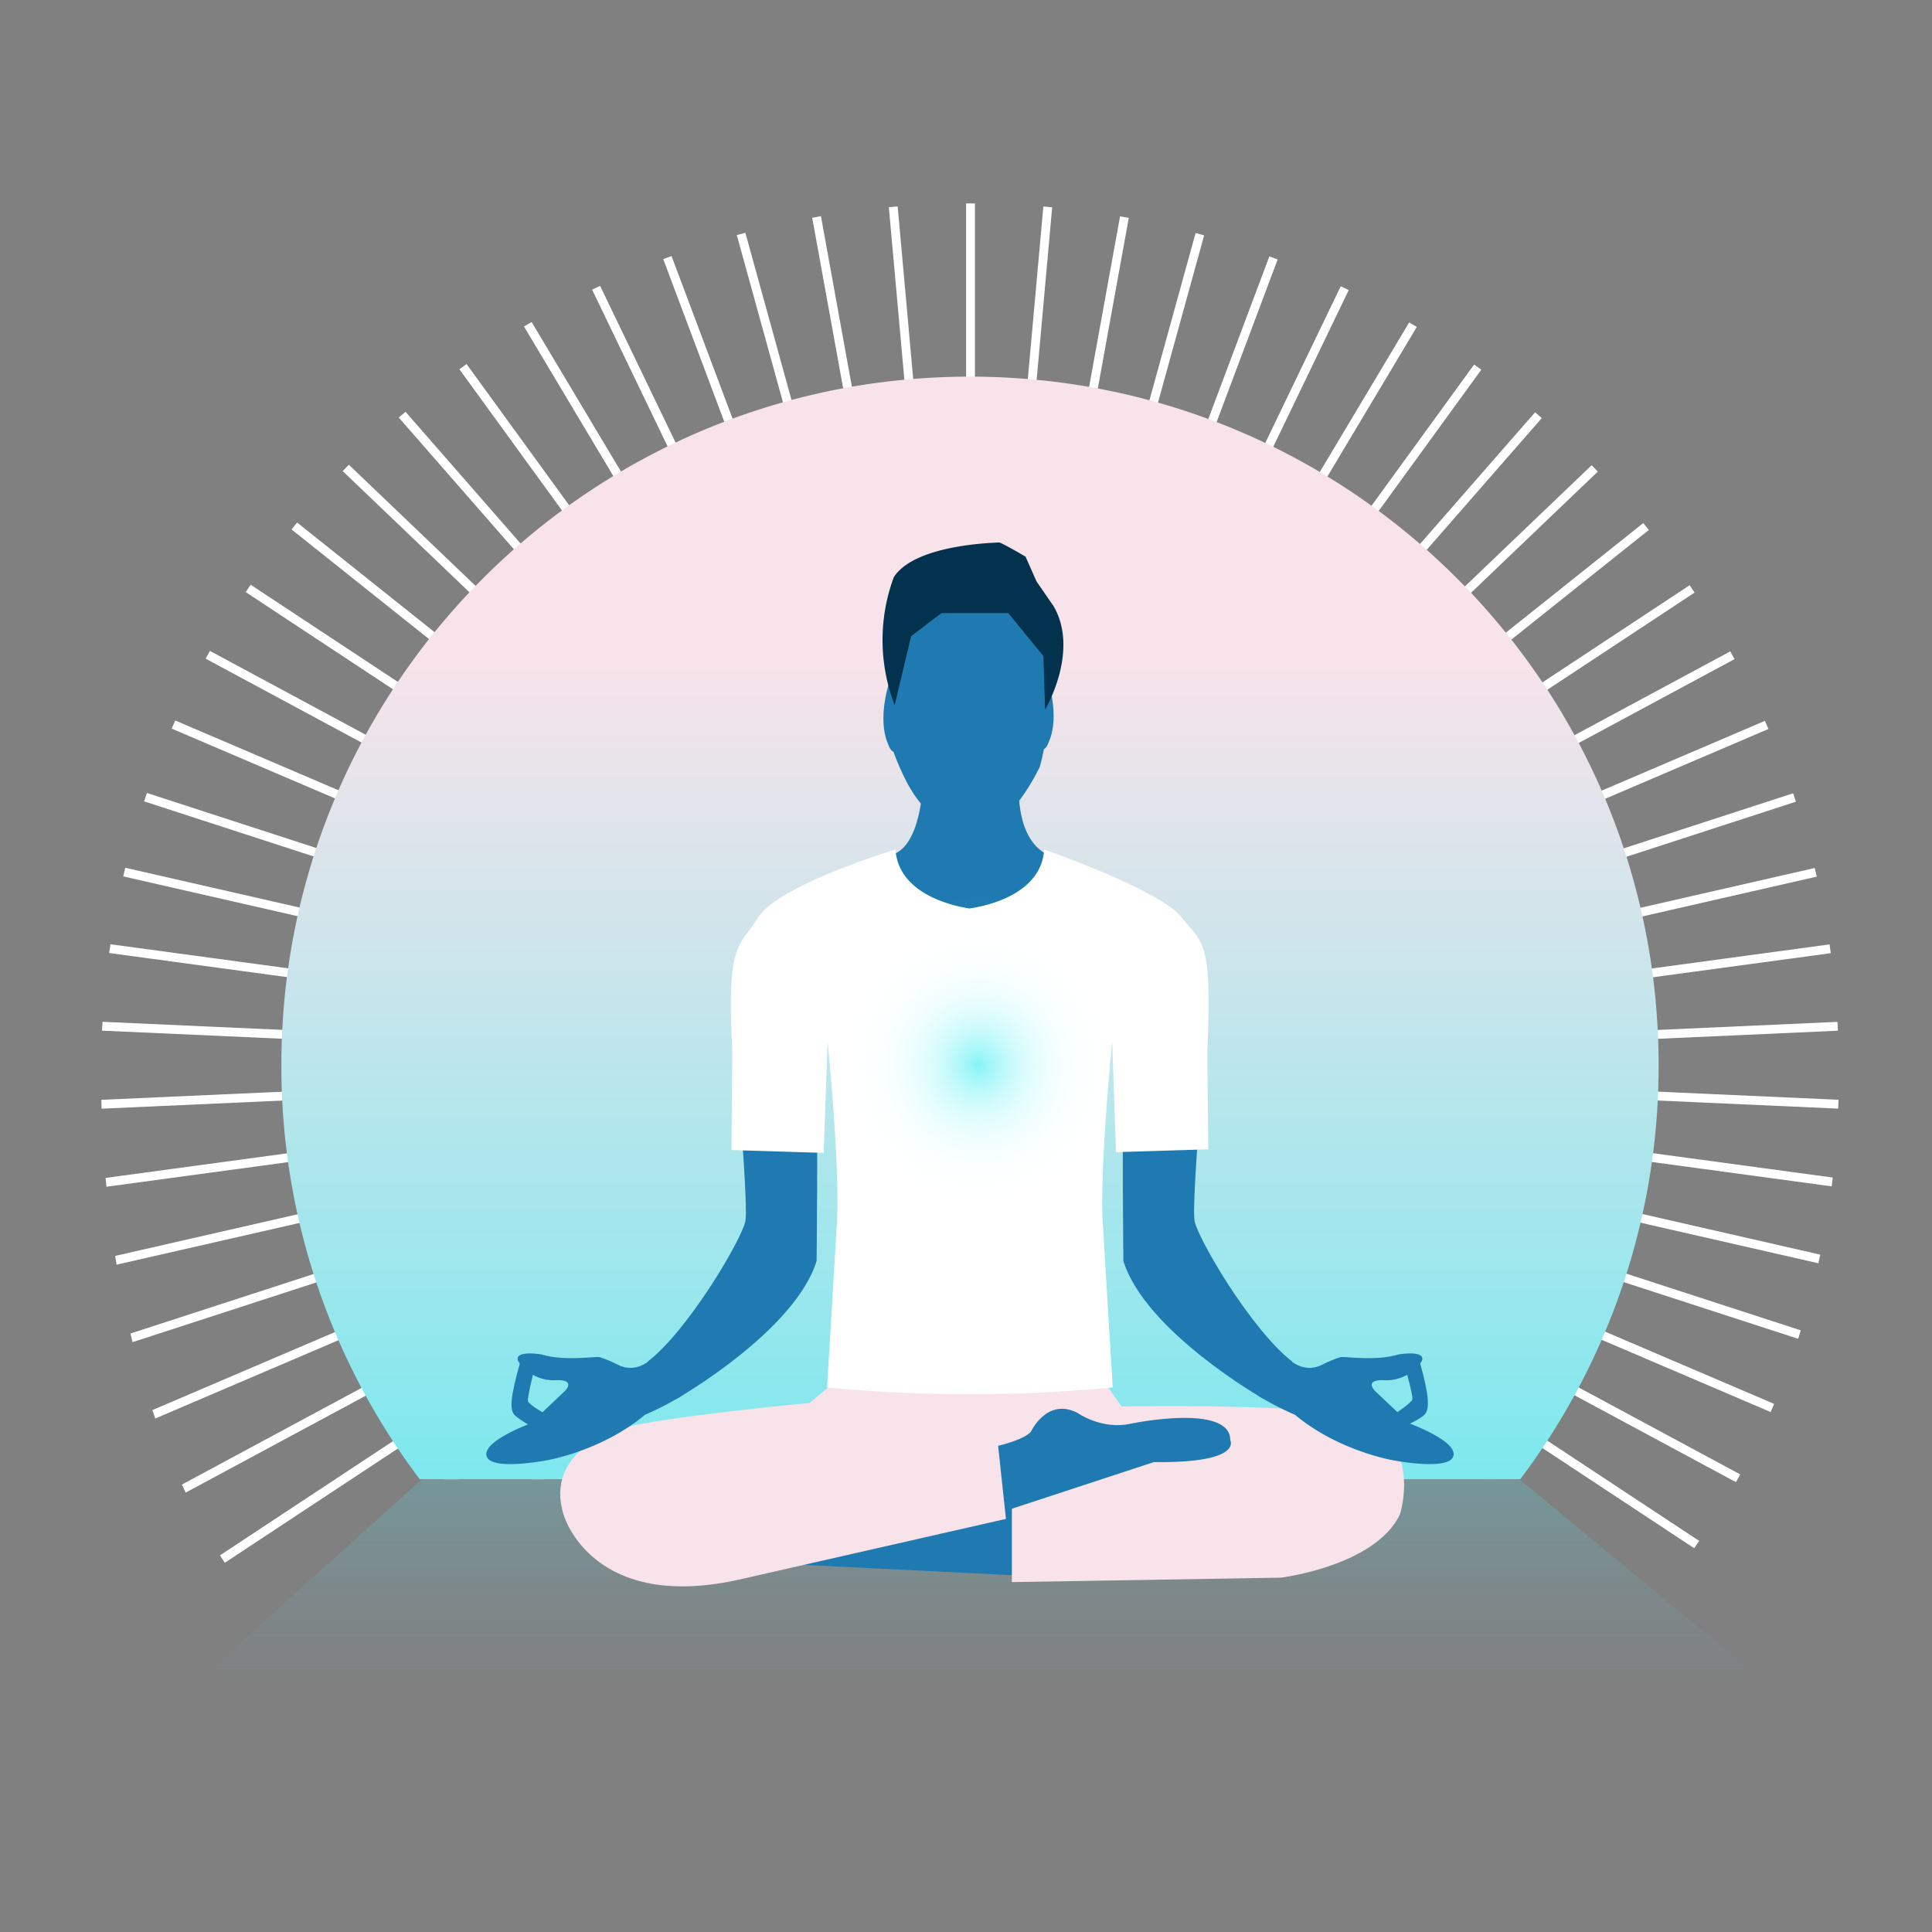 <svg id="Layer_1" data-name="Layer 1" xmlns="http://www.w3.org/2000/svg" xmlns:xlink="http://www.w3.org/1999/xlink" viewBox="0 0 600 600"><rect x="0" y="0" width="600" height="600" fill="#808080" stroke="none"/><defs><style>.cls-1{fill:#fff;}.cls-2{fill:url(#linear-gradient);}.cls-3{fill:url(#linear-gradient-2);}.cls-4{fill:#1f7ab1;}.cls-5{fill:#f8e3ea;}.cls-6{fill:#02324e;}.cls-7{opacity:0.6;fill:url(#radial-gradient);}</style><linearGradient id="linear-gradient" x1="305.303" y1="324.904" x2="305.303" y2="521.669" gradientUnits="userSpaceOnUse"><stop offset="0" stop-color="#33ebf0"/><stop offset="1" stop-color="#73b7c7" stop-opacity="0"/></linearGradient><linearGradient id="linear-gradient-2" x1="301.238" y1="204.895" x2="301.238" y2="612.741" gradientUnits="userSpaceOnUse"><stop offset="0" stop-color="#f8e3ea"/><stop offset="1" stop-color="#33ebf0"/></linearGradient><radialGradient id="radial-gradient" cx="303.879" cy="330.779" r="50.927" gradientTransform="translate(0 -12.899) scale(1 1.039)" gradientUnits="userSpaceOnUse"><stop offset="0" stop-color="#33ebf0"/><stop offset="0.048" stop-color="#45edf1" stop-opacity="0.914"/><stop offset="0.194" stop-color="#75f2f5" stop-opacity="0.675"/><stop offset="0.34" stop-color="#9ff6f8" stop-opacity="0.469"/><stop offset="0.483" stop-color="#c2f9fb" stop-opacity="0.3"/><stop offset="0.623" stop-color="#ddfcfc" stop-opacity="0.169"/><stop offset="0.758" stop-color="#f0fdfe" stop-opacity="0.075"/><stop offset="0.886" stop-color="#fbffff" stop-opacity="0.019"/><stop offset="1" stop-color="#fff" stop-opacity="0"/></radialGradient></defs><title>ILLUSTRATIONS-RIZONN-ALL_FINAL_FORMAT</title><path class="cls-1" d="M301.402,315.468l1.376-15.291V63.187c-.51-.003-1.018-.019-1.529-.019-.409,0-.815.014-1.223.016V300.177Z"/><path class="cls-1" d="M300.942,320.576l.46-5.108-1.376-15.291-21.247-236.071c-.915.075-1.828.159-2.741.243L297.285,300.425Z"/><path class="cls-1" d="M300.711,323.141l.231-2.565L297.285,300.425,254.95,67.139q-1.357.235-2.71.481l42.337,233.292Z"/><path class="cls-1" d="M300.572,324.689l.139-1.548-6.134-22.229L231.481,72.293c-.887.237-1.774.473-2.657.719l63.099,228.634Z"/><path class="cls-1" d="M300.478,325.727l.094-1.039-8.648-23.044L208.554,79.509c-.862.315-1.715.652-2.573.975l83.367,222.132Z"/><path class="cls-1" d="M300.411,326.475l.067-.748-11.13-23.111L186.374,88.787c-.83.391-1.664.774-2.489,1.173L286.87,303.812Z"/><path class="cls-1" d="M300.36,327.042l.051-.566-13.541-22.663L165.097,99.998q-1.188.695-2.369,1.4L284.51,305.225Z"/><path class="cls-1" d="M300.32,327.486l.04-.445-15.85-21.816-139.621-192.172c-.747.532-1.482,1.082-2.223,1.621L282.282,306.841Z"/><path class="cls-1" d="M300.288,327.847l.032-.36-18.038-20.646L125.929,127.88c-.697.596-1.394,1.193-2.085,1.796l156.364,178.973Z"/><path class="cls-1" d="M300.26,328.146l.027-.299-20.079-19.198L108.344,144.331c-.642.656-1.288,1.307-1.923,1.969L278.308,310.64Z"/><path class="cls-1" d="M300.238,328.399l.022-.253L278.308,310.64,92.268,162.278c-.581.71-1.152,1.427-1.726,2.143L276.594,312.792Z"/><path class="cls-1" d="M300.218,328.616l.02-.217-23.644-15.607L77.842,181.596c-.515.759-1.019,1.525-1.527,2.289l198.76,131.201Z"/><path class="cls-1" d="M300.201,328.806l.017-.19-25.143-13.53L65.199,202.147c-.446.802-.902,1.598-1.34,2.405L273.767,317.508Z"/><path class="cls-1" d="M300.186,328.974l.015-.168-26.434-11.298L54.425,223.757q-.557,1.257-1.103,2.521L272.693,320.041Z"/><path class="cls-1" d="M300.173,329.124l.013-.15L272.693,320.041,45.622,246.261c-.294.868-.569,1.744-.855,2.615l227.075,73.781Z"/><path class="cls-1" d="M300.161,329.259l.012-.135-28.331-6.466L38.908,269.492c-.215.892-.444,1.779-.65,2.674l232.969,53.174Z"/><path class="cls-1" d="M300.149,329.382l.011-.124-28.933-3.919L34.29,293.244c-.134.906-.257,1.816-.381,2.726l236.95,32.097Z"/><path class="cls-1" d="M300.139,329.495l.01-.113-29.29-1.315L31.831,317.332c-.053.915-.107,1.83-.15,2.747L270.74,330.816Z"/><path class="cls-1" d="M300.13,329.599l.01-.104L270.74,330.816,31.464,341.562c.021.903.051,1.83.078,2.751l239.317-10.748Z"/><path class="cls-1" d="M300.121,329.697l.009-.097-29.27,3.965L32.8,365.812c.08.906.171,1.827.258,2.742l238.17-32.263Z"/><path class="cls-1" d="M300.113,329.788l.008-.091-28.894,6.595L35.764,390.035c.143.907.281,1.811.432,2.724l235.645-53.785Z"/><path class="cls-1" d="M300.105,329.874l.008-.086-28.271,9.186L40.516,414.136q.321,1.34.652,2.681L272.693,341.59Z"/><path class="cls-1" d="M300.098,329.955l.008-.081L272.693,341.59,47.318,437.92c.294.87.602,1.738.905,2.606l225.544-96.403Z"/><path class="cls-1" d="M300.091,330.033l.007-.078-26.331,14.169L56.479,461.052c.384.833.794,1.657,1.189,2.485L275.075,346.545Z"/><path class="cls-1" d="M300.084,330.107l.007-.074L275.075,346.545,68.312,483.029c.485.777.996,1.54,1.494,2.311L276.594,348.84Z"/><polygon class="cls-1" points="300.077 330.178 300.084 330.107 276.594 348.84 137.946 459.408 142.359 459.407 278.308 350.991 300.077 330.178"/><polygon class="cls-1" points="300.071 330.247 300.077 330.178 278.308 350.991 164.917 459.405 168.899 459.405 280.208 352.982 300.071 330.247"/><polygon class="cls-1" points="300.065 330.314 300.071 330.247 280.208 352.982 187.231 459.403 190.886 459.403 282.282 354.791 300.065 330.314"/><polygon class="cls-1" points="300.06 330.38 300.065 330.314 282.282 354.791 206.278 459.401 209.68 459.401 284.51 356.406 300.06 330.38"/><polygon class="cls-1" points="300.054 330.444 300.06 330.38 284.51 356.406 222.974 459.4 226.179 459.399 286.87 357.819 300.054 330.444"/><polygon class="cls-1" points="300.048 330.506 300.054 330.444 286.87 357.819 237.953 459.398 241.006 459.398 289.348 359.015 300.048 330.506"/><polygon class="cls-1" points="300.043 330.566 300.048 330.506 289.348 359.015 251.675 459.397 254.614 459.397 291.923 359.987 300.043 330.566"/><polygon class="cls-1" points="300.037 330.627 300.043 330.566 291.923 359.987 264.488 459.396 267.343 459.396 294.576 360.719 300.037 330.627"/><polygon class="cls-1" points="300.031 330.692 300.037 330.627 294.576 360.719 276.669 459.395 279.466 459.395 297.285 361.206 300.031 330.692"/><polygon class="cls-1" points="300.025 330.816 301.402 330.816 300.031 330.692 297.285 361.206 288.448 459.394 291.211 459.393 300.025 361.455 300.025 330.816"/><polygon class="cls-1" points="300.031 330.939 301.402 330.816 300.025 330.816 300.025 361.455 300.025 459.393 302.778 459.392 302.778 361.455 300.031 330.939"/><polygon class="cls-1" points="300.048 331.061 301.402 330.816 300.031 330.939 302.778 361.455 311.592 459.391 314.355 459.391 305.518 361.206 300.048 331.061"/><polygon class="cls-1" points="300.075 331.182 301.402 330.816 300.048 331.061 305.518 361.206 323.336 459.39 326.133 459.39 308.227 360.719 300.075 331.182"/><polygon class="cls-1" points="300.113 331.299 301.402 330.816 300.075 331.182 308.227 360.719 335.458 459.389 338.314 459.389 310.88 359.987 300.113 331.299"/><polygon class="cls-1" points="300.162 331.413 301.402 330.816 300.113 331.299 310.88 359.987 348.186 459.388 351.125 459.388 313.455 359.015 300.162 331.413"/><polygon class="cls-1" points="300.221 331.522 301.402 330.816 300.162 331.413 313.455 359.015 361.791 459.387 364.845 459.387 315.932 357.818 300.221 331.522"/><polygon class="cls-1" points="300.289 331.624 301.402 330.816 300.221 331.522 315.932 357.818 376.616 459.385 379.821 459.385 318.295 356.407 300.289 331.624"/><polygon class="cls-1" points="300.366 331.721 301.402 330.816 300.289 331.624 318.295 356.407 393.112 459.384 396.512 459.384 320.521 354.791 300.366 331.721"/><polygon class="cls-1" points="300.451 331.81 301.402 330.816 300.366 331.721 320.521 354.791 411.9 459.382 415.553 459.382 322.594 352.982 300.451 331.81"/><polygon class="cls-1" points="300.544 331.891 301.402 330.816 300.451 331.81 322.594 352.982 433.878 459.38 437.86 459.38 324.495 350.992 300.544 331.891"/><polygon class="cls-1" points="300.644 331.964 301.402 330.816 300.544 331.891 324.495 350.992 460.407 459.378 464.819 459.377 326.209 348.839 300.644 331.964"/><path class="cls-1" d="M300.749,332.027l.652-1.212-.757,1.148,25.565,16.875,199.928,131.972q.799-1.126,1.578-2.255L327.728,346.545Z"/><path class="cls-1" d="M300.861,332.081l.54-1.264.001-.001-.652,1.212,26.979,14.518L539.117,460.298c.45-.801.9-1.602,1.338-2.405L329.036,344.124Z"/><path class="cls-1" d="M300.976,332.124l.425-1.307-.54,1.264,28.175,12.043L549.897,438.525q.548-1.267,1.077-2.533L330.111,341.591Z"/><path class="cls-1" d="M301.096,332.157l.306-1.341-.001.001-.425,1.307,29.134,9.466L558.429,415.776c.281-.878.543-1.753.813-2.629l-228.281-74.173Z"/><path class="cls-1" d="M301.217,332.179l.184-1.364-.306,1.341,29.866,6.817,233.753,53.353c.196-.897.4-1.796.586-2.689l-233.724-53.346Z"/><path class="cls-1" d="M301.34,332.19l.062-1.374-.184,1.364,30.358,4.112L568.846,368.432c.116-.913.231-1.825.338-2.731l-237.24-32.137Z"/><path class="cls-1" d="M301.463,332.19l-.062-1.374-.062,1.374,30.604,1.374,238.925,10.73c.037-.919.077-1.842.105-2.749l-238.911-10.73Z"/><path class="cls-1" d="M301.586,332.179l-.184-1.364.062,1.374,30.6-1.374L570.791,320.095c-.044-.918-.097-1.832-.15-2.747L331.944,328.067Z"/><path class="cls-1" d="M301.707,332.157l-.306-1.341.184,1.364,30.358-4.112,236.625-32.053c-.125-.909-.248-1.819-.381-2.725L331.576,325.34Z"/><path class="cls-1" d="M301.827,332.124l-.425-1.308.306,1.341,29.868-6.817L564.23,272.238c-.206-.895-.433-1.782-.649-2.674l-232.62,53.094Z"/><path class="cls-1" d="M301.942,332.081l-.54-1.264-.001-.001.425,1.308,29.134-9.466,226.777-73.684c-.285-.871-.559-1.749-.853-2.616L330.111,320.041Z"/><path class="cls-1" d="M302.054,332.027l-.652-1.211.54,1.264,28.168-12.04,219.094-93.645q-.545-1.264-1.103-2.521L329.035,317.508Z"/><path class="cls-1" d="M302.159,331.964l-.757-1.148.001.001.652,1.211L329.035,317.508l209.655-112.82c-.437-.807-.891-1.604-1.336-2.406L327.728,315.086Z"/><path class="cls-1" d="M302.259,331.891l-.858-1.075.757,1.148,25.569-16.878,198.534-131.051c-.507-.764-1.008-1.533-1.523-2.292L326.209,312.792Z"/><path class="cls-1" d="M302.353,331.81l-.951-.994.858,1.075,23.949-19.099,185.857-148.215c-.573-.716-1.146-1.433-1.726-2.143L324.495,310.64Z"/><path class="cls-1" d="M302.438,331.721l-1.036-.905.951.994,22.143-21.171L496.217,146.458c-.634-.663-1.282-1.313-1.923-1.969L322.594,308.65Z"/><path class="cls-1" d="M302.515,331.624l-1.113-.809,1.036.905,20.157-23.071L478.821,129.835q-1.035-.906-2.081-1.8L320.521,306.841Z"/><path class="cls-1" d="M302.582,331.522l-1.181-.706,1.113.809,18.006-24.784L460.029,114.825c-.741-.54-1.476-1.088-2.223-1.621l-139.512,192.021Z"/><path class="cls-1" d="M302.641,331.413l-1.24-.597,1.181.706,15.712-26.297L439.994,101.535c-.786-.472-1.577-.936-2.368-1.4l-121.693,203.678Z"/><path class="cls-1" d="M302.69,331.299l-1.288-.484,1.24.597,13.291-27.599L418.859,90.085c-.825-.4-1.657-.787-2.486-1.179l-102.918,213.711Z"/><path class="cls-1" d="M302.728,331.182l-1.327-.366,1.288.484,10.765-28.683L396.784,80.588c-.858-.325-1.71-.662-2.572-.978L310.88,301.645Z"/><path class="cls-1" d="M302.756,331.061l-1.354-.246,1.327.366L310.88,301.645,373.958,73.089c-.883-.246-1.77-.481-2.657-.719L308.227,300.912Z"/><path class="cls-1" d="M302.772,330.939l-1.37-.124,1.354.246,5.471-30.149L350.553,67.676q-1.353-.25-2.709-.488L305.518,300.425Z"/><path class="cls-1" d="M301.402,315.468l-.46,5.108-.231,2.565-.139,1.548-.094,1.039-.067.748-.051.566-.04.445-.032.36-.027.299-.022.253-.02.217-.017.19-.015.168-.013.15-.012.135-.011.124-.01.113-.01.104-.009.097-.008.091-.008.086-.008.081-.007.078-.007.074-.007.071-.006.069-.006.067-.006.065-.006.064-.006.063-.006.06-.005.061-.006.065,1.37.124,1.37.124,2.746-30.514,21.245-236.049q-1.369-.128-2.741-.243l-21.244,236.044Z"/><polygon class="cls-2" points="565.592 536.89 45.013 536.89 131.018 459.408 471.856 459.408 565.592 536.89"/><path class="cls-3" d="M515.095,330.814a212.725,212.725,0,0,1-42.965,128.563H130.347A212.725,212.725,0,0,1,87.381,330.814c0-118.11,95.756-213.847,213.867-213.847S515.095,212.704,515.095,330.814Z"/><path class="cls-4" d="M322.931,238.109s-9.243,20.139-21.027,20.642c-12.629-3.734-17.674-8.617-23.446-22.701s-1.656-24.91-1.656-24.91c0-29.419,18.853-28.886,24.414-29.06,9.894-.311,24.373-6.138,24.373,29.06C325.589,211.14,326.559,225.251,322.931,238.109Z"/><polygon class="cls-4" points="315.808 489.26 243.194 485.676 297.887 470.603 315.808 466.376 315.808 489.26"/><path class="cls-5" d="M314.246,464.589v26.744l83.542-1.379s29.226-3.584,36.946-19.576c0,0,7.169-21.016-11.856-31.462,0,0-32.35-2.929-74.535-2.101l-6.555-9.333L298.233,429.52Z"/><path class="cls-4" d="M305.423,450.016s11.58-2.022,14.705-5.331c0,0,4.963-10.842,14.521-5.881,0,0,7.536,5.367,16.543,3.326,0,0,30.88-6.452,30.88,5.128,0,0,4.044,7.169-23.712,6.801l-50.364,16.543Z"/><path class="cls-4" d="M286.528,244.253s-.564,18.294-9.32,21.125l7.536,19.943,23.068,1.654,14.705-10.937,5.442-9.834s-11.706-.814-11.614-21.952Z"/><path class="cls-4" d="M278.136,220.421l-1.813-9.037s-4.127,11.703-.45,19.851c0,0,1.226,4.148,3.789,1.481Z"/><path class="cls-4" d="M323.426,219.643l1.813-9.037s4.127,11.703.45,19.851c0,0-1.226,4.148-3.789,1.481Z"/><path class="cls-6" d="M277.85,218.995l5.093-21.383s9.304-7.212,9.575-7.212h20.595l10.93,13.366.514,16.636s10.787-18.088,2.657-32.127l-5.314-7.703-3.407-7.703s-7.639-4.495-8.271-4.399-26.058.421-32.652,10.806A56.192,56.192,0,0,0,277.85,218.995Z"/><path class="cls-5" d="M258.904,429.483l-7.462,6.203s-45.461,4.221-59.43,8.081c0,0-23.344,6.801-16.911,26.836,0,0,8.823,30.696,55.695,19.668L312.408,471.706l-2.757-25.733-2.39-15.087Z"/><path class="cls-4" d="M372.68,344.825s-2.37,29.009-1.733,34.105,17.576,34.072,30.443,43.997c0,0-8.489,11.677-8.903,11.54s-36.855-21.081-43.61-42.862c0,0-.414-41.633,0-46.182Z"/><path class="cls-4" d="M439.986,423.141l-3.379,2.286s2.274,8.045,2.012,9.169-5.619,4.6-5.619,4.6l2.597,3.948s5.272-2.185,6.839-3.855,1.491-5.578-1.465-16.146Z"/><path class="cls-4" d="M434.32,440.801s17.823,5.911,17.107,11.106-19.166,1.523-19.166,1.523-16.838-2.955-30.093-14.061a91.663,91.663,0,0,1-11.672-6.055l7.463-11.052,1.757-.711s4.398,5.11,10.398,2.512a43.419,43.419,0,0,1,6.109-2.581c1.551-.299,10.933,1.317,18.008-.832,0,0,8.688-1.525,7.344,2.014A13.182,13.182,0,0,1,429.573,428.62s-5.732-.358-2.687,3.224l7.747,7.322"/><path class="cls-4" d="M229.802,344.825s2.37,29.009,1.733,34.105-17.576,34.072-30.443,43.997c0,0,8.489,11.677,8.903,11.54s36.855-21.081,43.61-42.862c0,0,.414-41.633,0-46.182Z"/><path class="cls-4" d="M162.496,423.141l3.379,2.286s-2.169,8.581-1.907,9.704,5.514,4.064,5.514,4.064l-2.595,4.844s-5.541-2.97-7.109-4.64-1.223-5.69,1.732-16.258Z"/><path class="cls-4" d="M168.162,440.801s-17.823,5.911-17.107,11.106,19.166,1.523,19.166,1.523,16.838-2.955,30.093-14.061a91.663,91.663,0,0,0,11.672-6.055l-7.463-11.052-1.757-.711s-4.398,5.11-10.398,2.512a43.419,43.419,0,0,0-6.109-2.581c-1.551-.299-10.933,1.317-18.008-.832,0,0-8.688-1.525-7.344,2.014A13.182,13.182,0,0,0,172.909,428.62s5.732-.358,2.687,3.224l-7.747,7.322"/><path class="cls-1" d="M374.959,326.863l.284,30.068-28.664.882-1.176-34.259s-4.054,40.056-2.878,56.996l3.041,50.335a469.27,469.27,0,0,1-88.708,0l3-50.335c1.216-16.94-2.838-56.996-2.838-56.996l-1.216,34.481-28.664-.882.284-30.29c-1.662-34.012,1.495-31.947,8.137-42.085s42.542-20.954,42.542-20.954c.932,14.337,19.096,17.734,22.948,18.307,3-.397,22.299-3.485,23.231-18.307,0,0,35.967,12.523,42.582,20.954C373.607,293.375,376.448,291.243,374.959,326.863Z"/><polygon class="cls-7" points="224.906 257.292 379.758 253.484 381.399 401.549 222.944 401.549 224.906 257.292"/></svg>